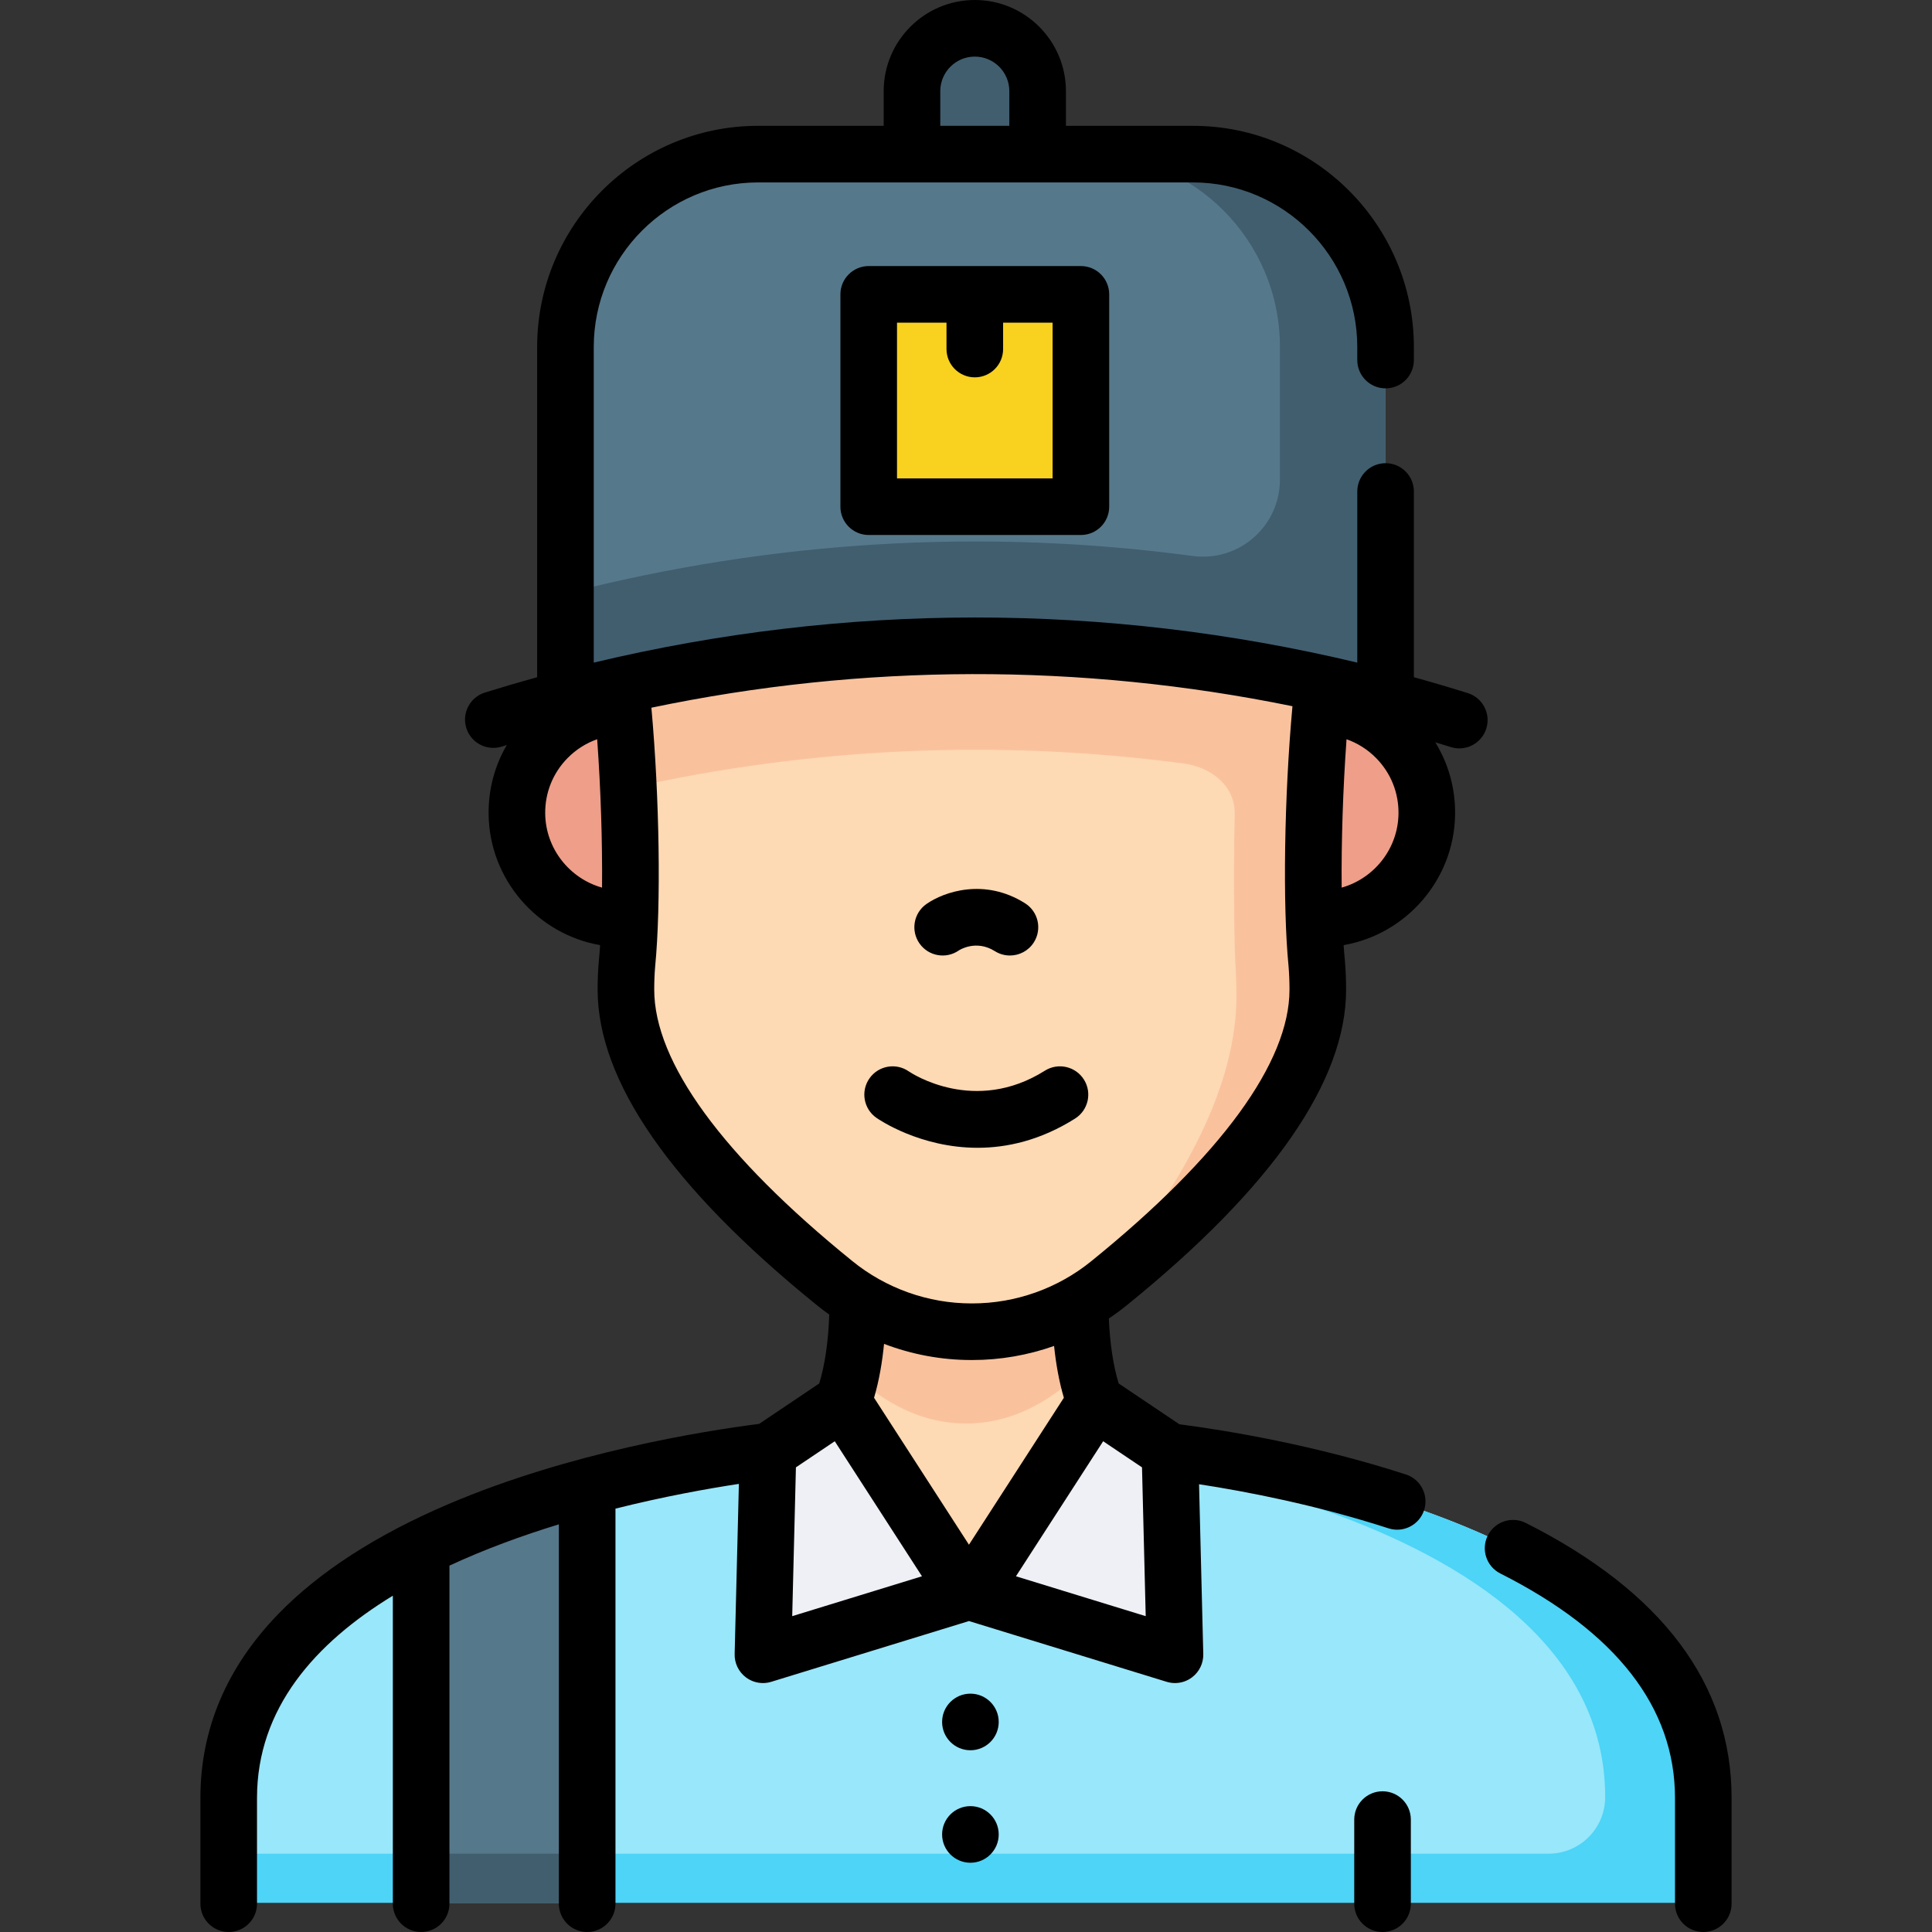 <svg xmlns="http://www.w3.org/2000/svg" id="Layer_1" height="512" viewBox="0 0 512 512" width="512"><rect x="0" y="0" width="512" height="512" fill="#333333" stroke="none"/><g><g><g><path d="m451.395 476.26v27.99h-390.78v-27.99c0-31.28 23.05-52.25 50.99-66.18 14.19-7.07 29.65-12.33 44-16.2 29.13-7.85 53.67-9.98 53.67-9.98h93.46s148.66 12.9 148.66 92.36z" fill="#99e7fa"></path><path d="m451.39 476.255v27.99h-390.78v-13h349.79c8.28 0 14.99-6.71 14.99-14.99 0-39.73-37.17-62.82-74.33-75.98-37.16-13.15-74.33-16.38-74.33-16.38h26s148.66 12.9 148.66 92.36z" fill="#4dd4f7"></path></g><g><g><path d="m287.358 362.556c-.8-5.69-1.1-11.86-1.1-17.84l-30.26-19.52-28.69 20.44c0 6.13-.47 12.38-1.52 18.06-2.31 12.45-7.41 22.23-16.52 22.23 0 18.534 10.796 34.545 26.445 42.092l20.297-6.231 20.876 5.935c15.323-7.665 25.841-23.501 25.841-41.796-9.209 0-13.569-10.44-15.369-23.37z" fill="#fdd9b4"></path><path d="m287.358 362.556c-9.3 9.58-20.18 14.73-31.35 14.69-10.72.02-21.17-4.7-30.22-13.55 1.05-5.68 1.52-11.93 1.52-18.06l28.69-20.44 30.26 19.52c0 5.98.3 12.15 1.1 17.84z" fill="#f9c29d"></path></g><g fill="#eef0f5"><path d="m257.01 420.387-54.822 17.951 1.338-53.648 20.374-13.326z"></path><path d="m257.01 420.387 54.373 17.951-1.338-53.648-20.926-13.326z"></path></g></g></g><path d="m155.605 393.88v110.37h-44v-94.17c14.19-7.07 29.65-12.33 44-16.2z" fill="#56788b"></path><path d="m111.605 491.25h44v13h-44z" fill="#415e6f"></path><path d="m350.034 243.465c15.376 0 27.894-12.367 28.082-27.746.192-15.647-12.437-28.435-28.082-28.435z" fill="#ef9e89"></path><path d="m165.068 243.465c-15.376 0-27.894-12.367-28.082-27.746-.192-15.647 12.437-28.435 28.082-28.435z" fill="#ef9e89"></path><g><path d="m348.941 255.322c.2 2.29.29 4.62.29 6.94 0 21.89-18.59 48.05-55.27 77.76-1.7 1.38-3.46 2.66-5.29 3.83-9.25 5.92-20.04 9.1-31.11 9.07-13.28.03-26.15-4.54-36.45-12.93-36.65-29.68-55.24-55.84-55.24-77.73 0-2.32.09-4.65.29-6.88 1.07-10.99 1.2-28.6.38-46.48-.33-7.31-.82-14.67-1.47-21.64l93.66-33.79 91.3 33.82c-2.23 23.99-2.6 52.58-1.09 68.03z" fill="#fdd9b4"></path><path d="m348.941 255.322c.2 2.29.29 4.62.29 6.94 0 21.89-18.59 48.05-55.27 77.76-1.7 1.38-3.46 2.66-5.29 3.83 25.9-30.04 39-56.84 39-79.88 0-2.9-.09-5.82-.29-8.69-.4-8.12-.46-27.38-.16-39.41.18-7.49-6.03-12.44-13.28-13.5-49.05-6.54-98.81-4.37-147.4 6.53-.33-7.31-.82-14.67-1.47-21.64l93.66-33.79 91.3 33.82c-2.23 23.99-2.6 52.58-1.09 68.03z" fill="#f9c29d"></path></g><path d="m258.334 7.5c-9.195 0-16.649 7.454-16.649 16.649v16.665h33.298v-16.665c0-9.195-7.454-16.649-16.649-16.649z" fill="#415e6f"></path><g><path d="m367.191 91.904v92.75l-108.46-17-108.89 17v-92.75c0-28.21 22.87-51.09 51.07-51.09h115.22c28.2 0 51.06 22.88 51.06 51.09z" fill="#56788b"></path><path d="m367.191 91.874v92.78l-108.46-17-108.89 17v-27.35c54.622-14.07 110.869-17.385 166.26-9.965 12.227 1.638 23.09-7.884 23.09-20.221v-35.214c0-28.21-22.86-51.09-51.06-51.09h28c28.199 0 51.06 22.86 51.06 51.06z" fill="#415e6f"></path></g><g><path d="m230.217 78.008h56.233v56.264h-56.233z" fill="#f9d11f"></path></g></g><g><path d="m388.967 183.674c-4.744-1.485-9.502-2.887-14.274-4.207v-49.216c0-4.143-3.357-7.5-7.5-7.5s-7.5 3.357-7.5 7.5v45.349c-66.692-15.946-135.645-15.946-202.344 0v-83.619c0-24.061 19.542-43.635 43.561-43.635h115.221c24.02 0 43.562 19.574 43.562 43.635v3.44c0 4.143 3.357 7.5 7.5 7.5s7.5-3.357 7.5-7.5v-3.44c0-32.331-26.271-58.635-58.562-58.635h-33.648v-9.197c-.001-13.316-10.834-24.149-24.149-24.149-13.316 0-24.149 10.833-24.149 24.149v9.197h-33.275c-32.291 0-58.561 26.304-58.561 58.635v87.485c-4.628 1.28-9.244 2.637-13.846 4.072-3.955 1.233-6.16 5.438-4.927 9.394 1.233 3.954 5.438 6.156 9.393 4.927.445-.139.89-.276 1.335-.414-3.22 5.51-4.897 11.809-4.817 18.366.213 17.341 12.992 31.791 29.547 34.66-.1 1.509-.215 2.93-.345 4.253-.208 2.37-.313 4.905-.313 7.534 0 24.266 19.521 52.38 58.003 83.549 1.1.896 2.227 1.753 3.378 2.572-.229 7.05-1.145 13.364-2.651 18.258l-15.926 10.708c-15.039 1.922-50.256 7.575-82.331 21.254-19.112 8.151-34.304 17.97-45.152 29.184-13.661 14.121-20.587 30.502-20.587 48.688v28.029c0 4.143 3.358 7.5 7.5 7.5s7.5-3.357 7.5-7.5v-28.029c0-23.719 15.402-41.038 35.997-53.593v81.622c0 4.143 3.358 7.5 7.5 7.5s7.5-3.357 7.5-7.5v-89.59c9.419-4.379 19.337-7.987 29-10.943v100.533c0 4.143 3.358 7.5 7.5 7.5s7.5-3.357 7.5-7.5v-104.695c12.882-3.23 24.478-5.304 32.706-6.557l-1.123 45.094c-.06 2.411 1.043 4.705 2.966 6.163 1.32 1.001 2.916 1.523 4.532 1.523.738 0 1.48-.108 2.203-.331l52.395-16.101 52.394 16.101c.723.223 1.465.331 2.202.331 1.617 0 3.213-.522 4.532-1.523 1.923-1.458 3.026-3.752 2.967-6.163l-1.121-45.003c12.583 1.928 31.005 5.477 50.199 11.683.767.247 1.545.365 2.31.365 3.165 0 6.107-2.021 7.134-5.194 1.274-3.941-.887-8.17-4.828-9.444-24.375-7.881-47.508-11.668-60.031-13.301l-16.079-10.811c-1.431-4.653-2.33-10.588-2.612-17.219 1.662-1.112 3.276-2.303 4.834-3.571 38.515-31.197 58.043-59.32 58.043-83.587 0-2.606-.104-5.155-.32-7.668-.126-1.282-.237-2.66-.335-4.122 16.552-2.871 29.329-17.32 29.541-34.659.084-6.846-1.748-13.411-5.251-19.091 1.375.416 2.75.838 4.123 1.268.745.233 1.5.345 2.242.345 3.192 0 6.151-2.055 7.155-5.262 1.236-3.953-.965-8.16-4.918-9.397zm-139.782-159.525c0-5.045 4.104-9.149 9.149-9.149s9.148 4.104 9.148 9.149v9.197h-18.297zm-89.636 211.081c-8.573-2.412-14.949-10.286-15.063-19.602-.068-5.56 2.044-10.799 5.949-14.752 2.239-2.266 4.907-3.947 7.823-4.968.951 13.044 1.399 27.199 1.291 39.322zm50.396 193.069.982-39.432 10.293-6.921 23.112 35.785zm46.84-18.933-25.152-38.944c1.379-4.668 2.19-9.614 2.648-14.279 7.353 2.805 15.203 4.279 23.141 4.279h.256c7.415 0 14.748-1.283 21.666-3.73.467 4.503 1.268 9.244 2.593 13.73zm45.859-20.499.982 39.432-34.387-10.567 23.111-35.785zm38.829-132.905c.17 1.997.257 4.116.257 6.299 0 19.245-18.148 44.118-52.498 71.942-8.892 7.237-20.093 11.219-31.582 11.219-.065.001-.13.001-.197 0-11.478 0-22.697-3.991-31.616-11.257-34.32-27.798-52.461-52.662-52.461-71.906 0-2.194.086-4.289.249-6.148 1.578-16.106 1.155-44.781-.998-68.561 56.14-11.74 113.72-11.871 169.888-.394-2.182 23.842-2.619 52.727-1.042 68.806zm29.144-40.334c-.114 9.315-6.49 17.189-15.061 19.602-.108-12.104.339-26.267 1.291-39.32 2.915 1.021 5.582 2.701 7.821 4.968 3.904 3.951 6.018 9.19 5.949 14.75z"></path><path d="m366.388 474.709c-4.143 0-7.5 3.357-7.5 7.5v22.291c0 4.143 3.357 7.5 7.5 7.5s7.5-3.357 7.5-7.5v-22.291c0-4.143-3.358-7.5-7.5-7.5z"></path><path d="m404.36 403.598c-3.698-1.867-8.209-.379-10.073 3.319-1.865 3.698-.379 8.209 3.319 10.073 30.711 15.487 46.283 35.499 46.283 59.48v28.03c0 4.143 3.357 7.5 7.5 7.5s7.5-3.357 7.5-7.5v-28.029c.001-30.11-18.346-54.627-54.529-72.873z"></path><path d="m230.217 70.508c-4.142 0-7.5 3.357-7.5 7.5v56.271c0 4.143 3.358 7.5 7.5 7.5h56.233c4.143 0 7.5-3.357 7.5-7.5v-56.271c0-4.143-3.357-7.5-7.5-7.5zm48.733 56.271h-41.233v-41.271h13.117v6.992c0 4.143 3.358 7.5 7.5 7.5 4.143 0 7.5-3.357 7.5-7.5v-6.992h13.116z"></path><path d="m276.906 283.743c-18.614 11.727-35.279.722-36.076.182-3.389-2.351-8.045-1.523-10.414 1.859-2.377 3.392-1.555 8.069 1.837 10.446.678.476 11.595 7.944 26.813 7.944 7.757 0 16.633-1.941 25.837-7.74 3.505-2.208 4.556-6.839 2.348-10.344-2.209-3.502-6.84-4.554-10.345-2.347z"></path><path d="m254.121 251.861c.043-.03 4.498-2.966 9.528.204 1.241.782 2.624 1.155 3.991 1.155 2.49 0 4.927-1.24 6.353-3.503 2.208-3.505 1.157-8.136-2.348-10.344-10.742-6.769-21.48-3.056-26.133.204-3.392 2.377-4.214 7.054-1.837 10.446 2.377 3.393 7.055 4.215 10.446 1.838z"></path><path d="m257.17 448.836c-4.142 0-7.5 3.358-7.5 7.5 0 4.143 3.358 7.5 7.5 7.5s7.5-3.358 7.5-7.5-3.358-7.5-7.5-7.5z"></path><path d="m257.17 478.646c-4.142 0-7.5 3.358-7.5 7.5 0 4.143 3.358 7.5 7.5 7.5s7.5-3.358 7.5-7.5-3.358-7.5-7.5-7.5z"></path></g></svg>